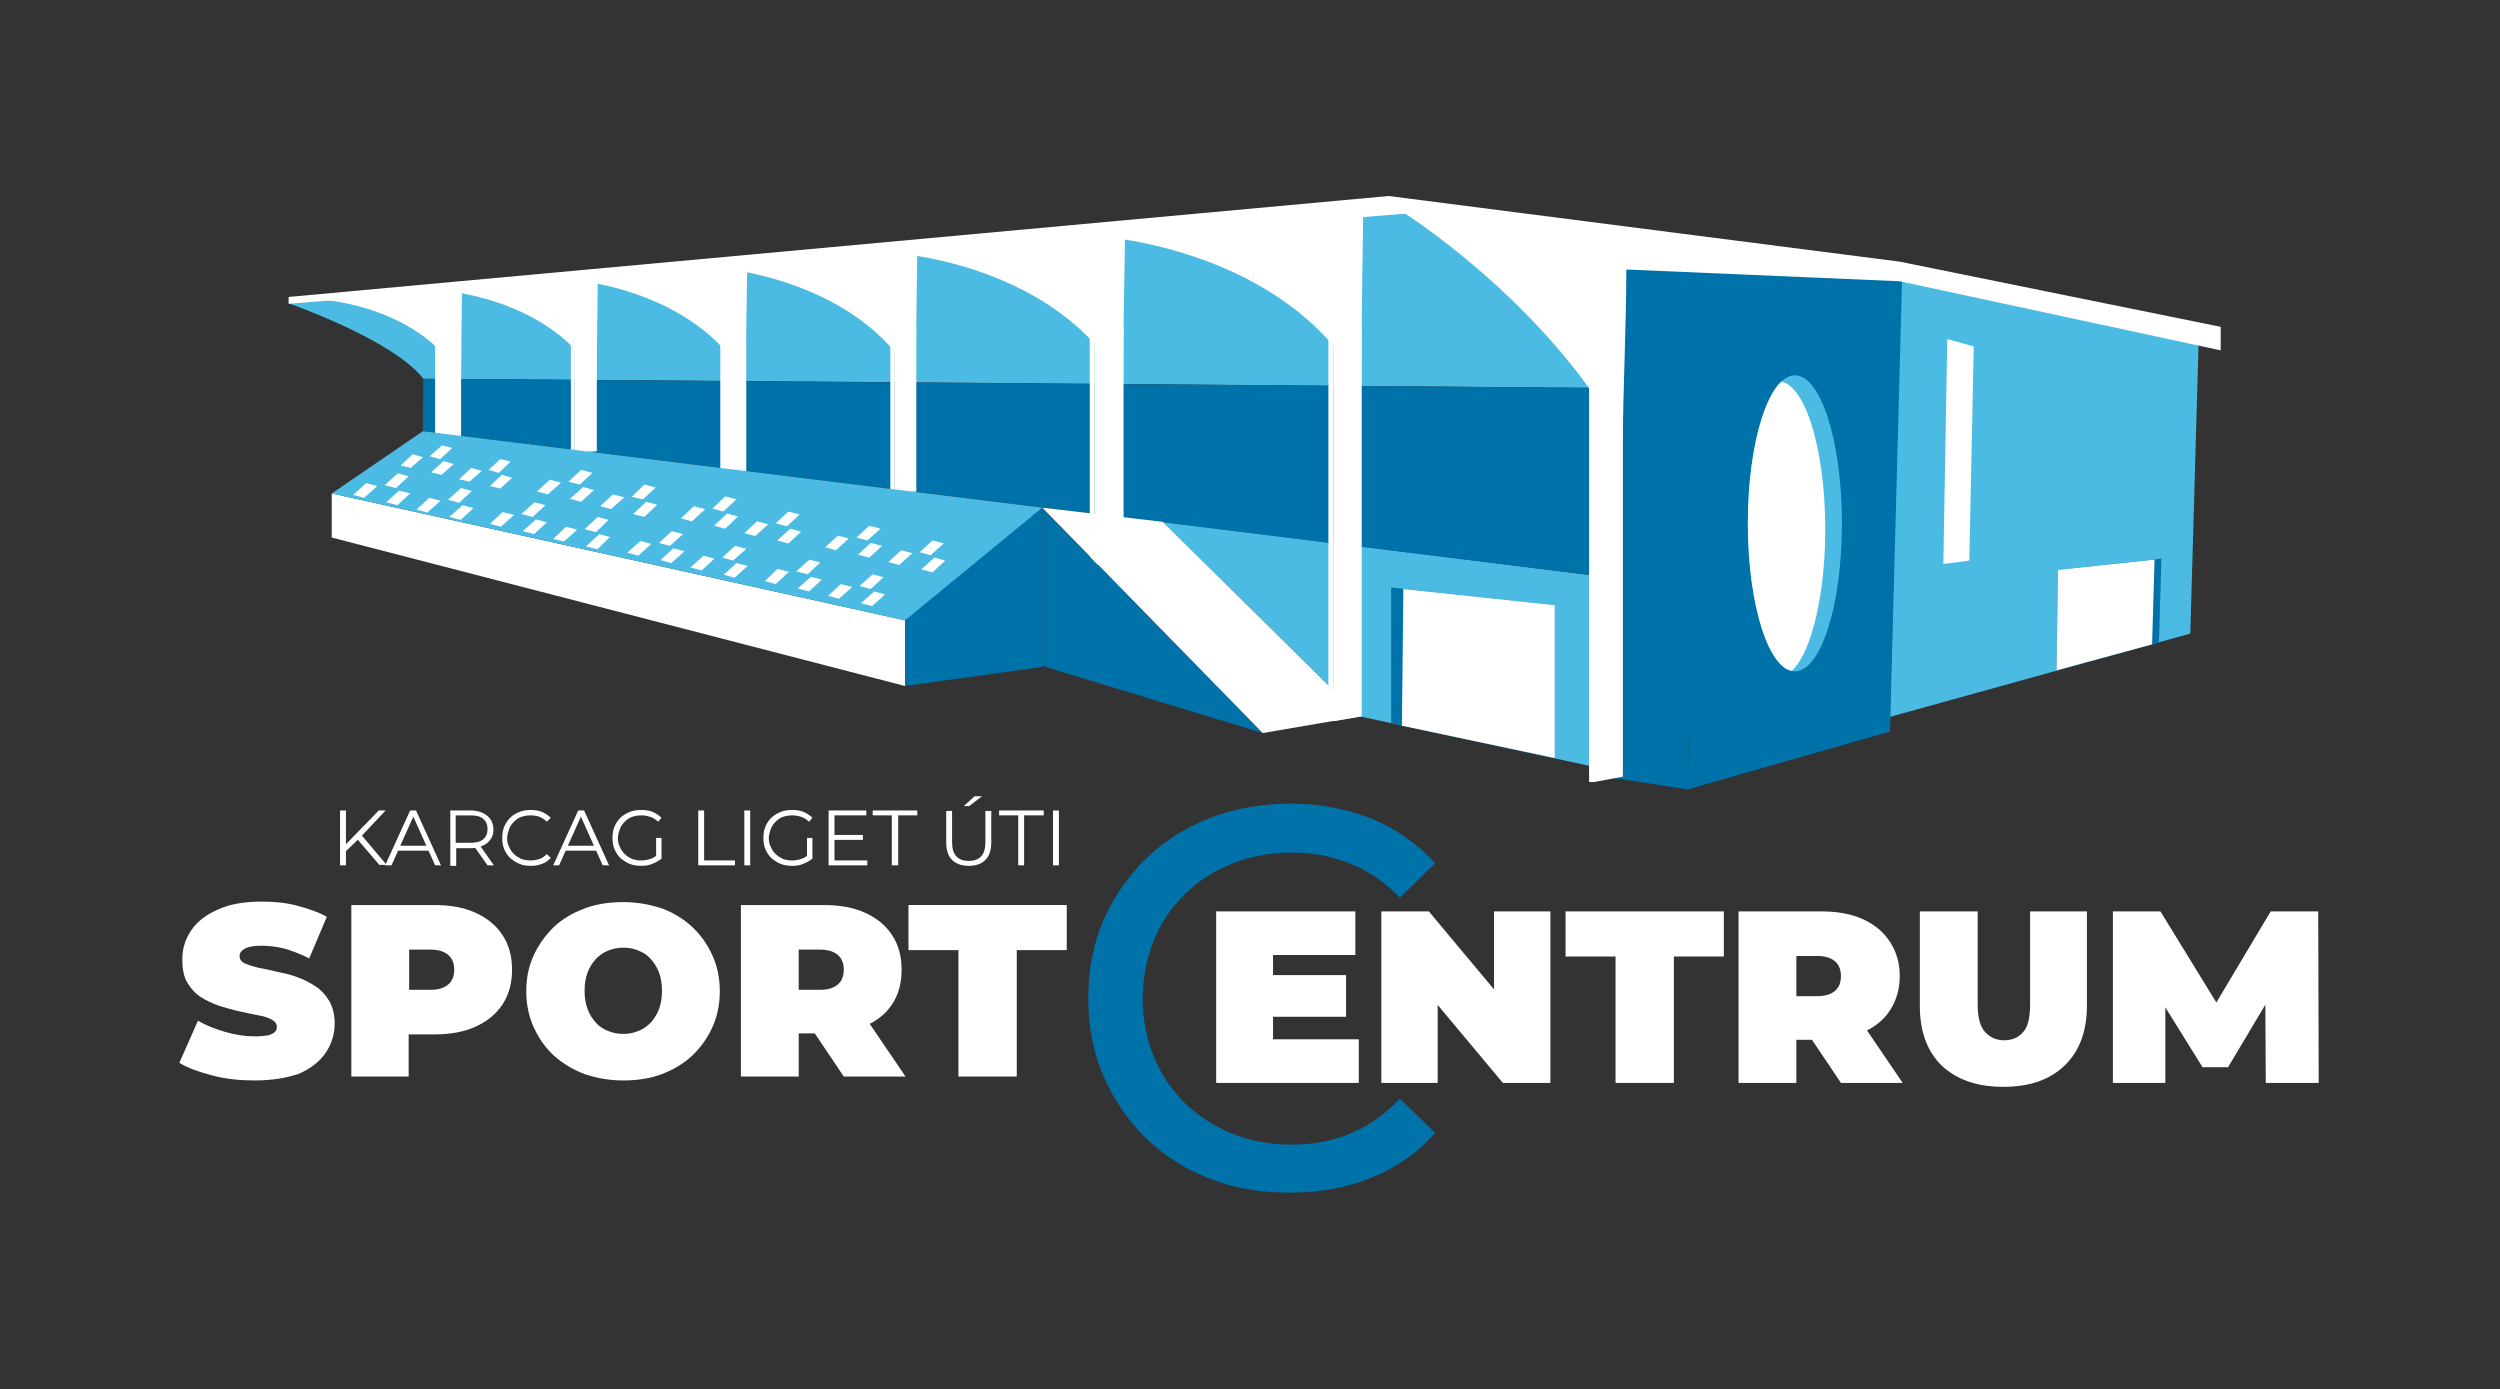 <?xml version="1.0" encoding="utf-8"?>
<!-- Generator: Adobe Illustrator 26.1.0, SVG Export Plug-In . SVG Version: 6.00 Build 0)  -->
<svg version="1.1" id="Layer_1" xmlns="http://www.w3.org/2000/svg" xmlns:xlink="http://www.w3.org/1999/xlink" x="0px" y="0px"
	 viewBox="0 0 510.2 283.5" style="enable-background:new 0 0 510.2 283.5;" xml:space="preserve">
<rect x="0" y="0" width="510.2" height="283.5" fill="#333333" stroke="none"/>
<style type="text/css">
	.st0{clip-path:url(#SVGID_00000165930480268782969090000018283568035099114914_);fill:#4CBBE3;}
	.st1{fill:#4CBBE3;}
	.st2{fill:#0072AA;}
	.st3{fill:#FFFFFF;}
	.st4{clip-path:url(#SVGID_00000183211965401515191500000016375598978407650979_);fill:#FFFFFF;}
	.st5{clip-path:url(#SVGID_00000113333411096165668250000013692018599825997700_);fill:#4CBBE3;}
	.st6{clip-path:url(#SVGID_00000119119197903985414810000017447856482640301454_);fill:#FFFFFF;}
	.st7{clip-path:url(#SVGID_00000051376043995072741050000008324928254925509044_);fill:#0072AA;}
</style>
<g>
	<defs>
		<rect id="SVGID_1_" width="510.2" height="283.5"/>
	</defs>
	<clipPath id="SVGID_00000049197262322176182110000002474685510192033181_">
		<use xlink:href="#SVGID_1_"  style="overflow:visible;"/>
	</clipPath>
	<path style="clip-path:url(#SVGID_00000049197262322176182110000002474685510192033181_);fill:#4CBBE3;" d="M58.9,61.9
		c0,0,21.3,7.4,27.5,15.4c13.7,0,244.8,1.9,244.8,1.9l0.4-24.5l-45.2-11.7L58.9,61.9z"/>
</g>
<polygon class="st1" points="237.3,106.5 277.5,146.2 329.5,157.4 330.4,118.1 "/>
<polygon class="st2" points="86.4,77.3 86.3,88 330.6,118.1 331.2,79.2 "/>
<polygon class="st1" points="388,56.2 385.7,146.3 447,129.3 448.7,69.6 "/>
<polygon class="st2" points="346.6,55 344.4,161.1 385.7,149.3 388.2,56.1 "/>
<polygon class="st2" points="331.7,54.7 329.5,158.8 344.4,161.1 346.9,55 "/>
<polygon class="st3" points="67.7,100.7 67.7,109.7 184.7,140 184.7,126.6 "/>
<polygon class="st2" points="184.7,120.4 184.7,140 212.7,136.1 212.7,103.6 "/>
<polygon class="st3" points="325.3,77.3 325.3,159.6 331.2,158.5 331.2,77.3 "/>
<rect x="324.3" y="77.6" class="st3" width="1" height="82"/>
<polygon class="st3" points="272.1,66.5 272.1,147.2 277.9,146.2 277.9,66.5 "/>
<rect x="271.1" y="66.7" class="st3" width="1" height="80.4"/>
<polygon class="st3" points="223.4,66.5 223.4,115.3 229.3,114.6 229.3,66.5 "/>
<rect x="222.4" y="66.7" class="st3" width="1" height="48.6"/>
<polygon class="st3" points="182.5,67.1 182.5,100.7 187,100.3 187,67.1 "/>
<rect x="181.7" y="67.2" class="st3" width="0.8" height="33.5"/>
<polygon class="st3" points="147.7,69.9 147.7,97.6 152.3,97.2 152.3,69.9 "/>
<rect x="147" y="70" class="st3" width="0.8" height="27.6"/>
<polygon class="st3" points="117.3,68 117.3,92.4 121.8,92.1 121.8,68 "/>
<rect x="116.5" y="68.1" class="st3" width="0.8" height="24.4"/>
<polygon class="st3" points="89.5,69.6 89.5,90.2 94.1,89.9 94.1,69.6 "/>
<rect x="88.8" y="69.7" class="st3" width="0.8" height="20.5"/>
<polygon class="st2" points="257.7,149.6 212.7,135.9 212.7,103.7 "/>
<polygon class="st1" points="86.3,88 67.7,100.7 184.7,126.6 212.7,103.6 "/>
<polygon class="st3" points="212.7,103.6 257.7,149.6 277.5,146.2 237.3,106.5 "/>
<polygon class="st3" points="387.7,53.4 283.4,40 58.9,60.6 58.9,62 286.8,43.6 331.9,55 387.7,57.4 453.2,71.5 453.2,66.7 "/>
<g>
	<defs>
		<rect id="SVGID_00000016033213019651210810000003319125289341884853_" width="510.2" height="283.5"/>
	</defs>
	<clipPath id="SVGID_00000157286905961167165950000006944260200248506288_">
		<use xlink:href="#SVGID_00000016033213019651210810000003319125289341884853_"  style="overflow:visible;"/>
	</clipPath>
	<path style="clip-path:url(#SVGID_00000157286905961167165950000006944260200248506288_);fill:#FFFFFF;" d="M286,43.1
		c0,0,29.3,18.2,45.2,46.9c0-10.3,0.7-23,0.7-35.5C324.5,52.9,286,43.1,286,43.1"/>
	<path style="clip-path:url(#SVGID_00000157286905961167165950000006944260200248506288_);fill:#FFFFFF;" d="M66,61.2
		c0,0,20,1.3,28.1,16.1c0-5.3,0.2-18.4,0.2-18.4L66,61.2z"/>
	<path style="clip-path:url(#SVGID_00000157286905961167165950000006944260200248506288_);fill:#FFFFFF;" d="M90.3,59.3
		c0,0,22.3,1.5,31.5,18c0-5.9,0.2-20.6,0.2-20.6L90.3,59.3z"/>
	<path style="clip-path:url(#SVGID_00000157286905961167165950000006944260200248506288_);fill:#FFFFFF;" d="M116.6,57.1
		c0,0,25.3,1.7,35.6,20.4c0-6.7,0.3-23.3,0.3-23.3L116.6,57.1z"/>
	<path style="clip-path:url(#SVGID_00000157286905961167165950000006944260200248506288_);fill:#FFFFFF;" d="M146.5,54.7
		c0,0,28.7,1.9,40.4,23.3c0-7.7,0.3-26.6,0.3-26.6L146.5,54.7z"/>
	<path style="clip-path:url(#SVGID_00000157286905961167165950000006944260200248506288_);fill:#FFFFFF;" d="M183,51.7
		c0,0,32.8,2.2,46.2,26.6c0-8.8,0.4-30.3,0.4-30.3L183,51.7z"/>
	<path style="clip-path:url(#SVGID_00000157286905961167165950000006944260200248506288_);fill:#FFFFFF;" d="M224.9,48.3
		c0,0,37.6,2.5,52.9,30.5c0-10.1,0.4-34.8,0.4-34.8L224.9,48.3z"/>
</g>
<polygon class="st2" points="283.9,119.9 283.9,147.6 317.3,154.7 317.3,123.5 "/>
<polygon class="st3" points="286.1,148.1 317.3,154.7 317.3,123.5 286.4,120.2 "/>
<polygon class="st2" points="441.1,114 440.6,131.1 419.7,136.8 420,116.3 "/>
<polygon class="st3" points="420,116.3 419.7,136.8 439.2,131.5 439.7,114.2 "/>
<g>
	<defs>
		<rect id="SVGID_00000011738932841124611240000000877033827097442224_" width="510.2" height="283.5"/>
	</defs>
	<clipPath id="SVGID_00000081605236839739953560000015428599636451089562_">
		<use xlink:href="#SVGID_00000011738932841124611240000000877033827097442224_"  style="overflow:visible;"/>
	</clipPath>
	<path style="clip-path:url(#SVGID_00000081605236839739953560000015428599636451089562_);fill:#4CBBE3;" d="M366.3,137
		c5.3,0,9.6-13.5,9.6-30.2s-4.3-30.2-9.6-30.2c-5.3,0-9.6,13.5-9.6,30.2S361,137,366.3,137"/>
</g>
<g>
	<defs>
		<path id="SVGID_00000173130483794911060300000010029372204636231584_" d="M356.7,106.8c0,16.7,4.3,30.2,9.6,30.2
			c5.3,0,9.6-13.5,9.6-30.2c0-16.7-4.3-30.2-9.6-30.2C361,76.6,356.7,90.1,356.7,106.8"/>
	</defs>
	<clipPath id="SVGID_00000179642310272155831730000006572700341438286475_">
		<use xlink:href="#SVGID_00000173130483794911060300000010029372204636231584_"  style="overflow:visible;"/>
	</clipPath>
	<path style="clip-path:url(#SVGID_00000179642310272155831730000006572700341438286475_);fill:#FFFFFF;" d="M362.9,138.2
		c5.3,0,9.6-13.5,9.6-30.2s-4.3-30.2-9.6-30.2c-5.3,0-9.6,13.5-9.6,30.2S357.6,138.2,362.9,138.2"/>
</g>
<polygon class="st3" points="397.4,69.2 402.8,70.7 401.9,114.4 396.6,115.1 "/>
<polygon class="st3" points="74.7,98.6 77,99.2 74.3,101.6 72.1,101 "/>
<polygon class="st3" points="87.6,101.6 89.9,102.2 87.2,104.6 85,104 "/>
<polygon class="st3" points="81.5,100.1 83.7,100.7 81.1,103.1 78.8,102.5 "/>
<polygon class="st3" points="94.4,103.1 96.6,103.7 94,106.1 91.7,105.5 "/>
<polygon class="st3" points="81.2,96.6 83.4,97.2 80.8,99.6 78.5,99 "/>
<polygon class="st3" points="94.1,99.6 96.3,100.2 93.7,102.6 91.4,102 "/>
<polygon class="st3" points="102.6,104.5 104.9,105.1 102.2,107.5 100,106.9 "/>
<polygon class="st3" points="115.5,107.5 117.8,108.1 115.1,110.5 112.9,110 "/>
<polygon class="st3" points="109.4,106 111.6,106.6 109,109 106.7,108.4 "/>
<polygon class="st3" points="122.3,109 124.5,109.6 121.9,112.1 119.6,111.5 "/>
<polygon class="st3" points="109.1,102.5 111.3,103.1 108.7,105.5 106.4,104.9 "/>
<polygon class="st3" points="122,105.5 124.2,106.1 121.6,108.6 119.3,108 "/>
<polygon class="st3" points="130.7,110.4 132.9,111 130.3,113.4 128,112.8 "/>
<polygon class="st3" points="143.6,113.4 145.8,114 143.2,116.4 140.9,115.8 "/>
<polygon class="st3" points="137.4,111.9 139.7,112.5 137,114.9 134.8,114.3 "/>
<polygon class="st3" points="150.3,114.9 152.6,115.5 149.9,117.9 147.7,117.3 "/>
<polygon class="st3" points="137.1,108.4 139.4,109 136.7,111.4 134.5,110.8 "/>
<polygon class="st3" points="150,111.4 152.3,112 149.6,114.4 147.4,113.8 "/>
<polygon class="st3" points="158.7,116.1 161,116.7 158.3,119.2 156.1,118.6 "/>
<polygon class="st3" points="171.6,119.2 173.9,119.8 171.2,122.2 169,121.6 "/>
<polygon class="st3" points="165.5,117.7 167.7,118.3 165.1,120.7 162.8,120.1 "/>
<polygon class="st3" points="178.4,120.7 180.6,121.3 178,123.7 175.7,123.1 "/>
<polygon class="st3" points="165.2,114.2 167.4,114.8 164.8,117.2 162.5,116.6 "/>
<polygon class="st3" points="178.1,117.2 180.3,117.8 177.7,120.2 175.4,119.6 "/>
<polygon class="st3" points="171,109.3 173.2,109.9 170.6,112.3 168.4,111.7 "/>
<polygon class="st3" points="183.9,112.3 186.2,112.9 183.5,115.3 181.3,114.7 "/>
<polygon class="st3" points="177.7,110.8 180,111.4 177.4,113.8 175.1,113.2 "/>
<polygon class="st3" points="190.7,113.8 192.9,114.4 190.3,116.8 188,116.2 "/>
<polygon class="st3" points="177.4,107.3 179.7,107.9 177,110.3 174.8,109.7 "/>
<polygon class="st3" points="190.3,110.3 192.6,110.9 189.9,113.3 187.7,112.7 "/>
<polygon class="st3" points="141.6,103.3 143.9,103.9 141.2,106.4 139,105.8 "/>
<polygon class="st3" points="154.5,106.4 156.8,107 154.1,109.4 151.9,108.8 "/>
<polygon class="st3" points="148.4,104.8 150.6,105.4 148,107.9 145.7,107.3 "/>
<polygon class="st3" points="161.3,107.9 163.5,108.5 160.9,110.9 158.6,110.3 "/>
<polygon class="st3" points="148,101.3 150.3,101.9 147.6,104.4 145.4,103.8 "/>
<polygon class="st3" points="160.9,104.4 163.2,105 160.6,107.4 158.3,106.8 "/>
<polygon class="st3" points="112.2,97.9 114.5,98.5 111.8,100.9 109.6,100.3 "/>
<polygon class="st3" points="125.1,100.9 127.4,101.5 124.7,103.9 122.5,103.3 "/>
<polygon class="st3" points="119,99.4 121.2,100 118.6,102.4 116.3,101.8 "/>
<polygon class="st3" points="131.9,102.4 134.1,103 131.5,105.5 129.2,104.9 "/>
<polygon class="st3" points="118.6,95.9 120.9,96.5 118.3,98.9 116,98.3 "/>
<polygon class="st3" points="131.5,98.9 133.8,99.5 131.2,101.9 128.9,101.4 "/>
<polygon class="st3" points="84.2,92.7 86.3,93.3 83.8,95.5 81.8,95 "/>
<polygon class="st3" points="96.2,95.5 98.3,96.1 95.8,98.3 93.7,97.8 "/>
<polygon class="st3" points="90.5,94.1 92.6,94.7 90.1,96.9 88,96.4 "/>
<polygon class="st3" points="102.4,96.9 104.5,97.5 102.1,99.7 100,99.2 "/>
<polygon class="st3" points="90.2,90.9 92.3,91.4 89.8,93.7 87.7,93.1 "/>
<polygon class="st3" points="102.1,93.7 104.2,94.2 101.8,96.5 99.7,95.9 "/>
<g>
	<path class="st3" d="M51.9,220.5c-2.9,0-5.8-0.3-8.5-1c-2.7-0.7-5-1.5-6.8-2.6l3.8-8.6c1.7,1,3.5,1.7,5.6,2.3c2.1,0.6,4,0.9,6,0.9
		c1.1,0,2-0.1,2.7-0.2c0.7-0.2,1.1-0.4,1.4-0.7c0.3-0.3,0.4-0.6,0.4-1c0-0.6-0.3-1.1-1-1.5s-1.6-0.7-2.8-0.9s-2.4-0.5-3.8-0.8
		c-1.4-0.3-2.7-0.7-4.1-1.1c-1.4-0.5-2.7-1.1-3.8-1.8s-2.1-1.8-2.8-3s-1-2.8-1-4.7c0-2.2,0.6-4.1,1.8-5.9c1.2-1.8,3-3.2,5.5-4.3
		c2.4-1.1,5.4-1.6,9-1.6c2.4,0,4.7,0.2,7,0.8s4.4,1.3,6.2,2.3l-3.6,8.5c-1.7-0.9-3.4-1.5-5-2c-1.6-0.4-3.2-0.6-4.7-0.6
		c-1.1,0-2,0.1-2.7,0.3c-0.7,0.2-1.1,0.5-1.4,0.8c-0.3,0.3-0.4,0.7-0.4,1.1c0,0.6,0.4,1.1,1,1.4c0.7,0.3,1.6,0.6,2.8,0.9
		c1.2,0.2,2.4,0.5,3.8,0.8c1.4,0.3,2.8,0.6,4.1,1.1c1.4,0.5,2.6,1.1,3.8,1.9s2.1,1.8,2.8,3c0.7,1.2,1.1,2.8,1.1,4.6
		c0,2.1-0.6,4.1-1.8,5.9c-1.2,1.8-3,3.2-5.4,4.3C58.5,220,55.5,220.5,51.9,220.5z"/>
	<path class="st3" d="M71.7,219.7v-35h16.9c3.3,0,6.1,0.5,8.5,1.6c2.4,1.1,4.2,2.6,5.5,4.6c1.3,2,1.9,4.3,1.9,7s-0.6,5-1.9,7
		c-1.3,2-3.1,3.5-5.5,4.6c-2.4,1.1-5.2,1.6-8.5,1.6H78.2l5.2-5.1v13.7H71.7z M83.5,207.4l-5.2-5.4h9.6c1.6,0,2.8-0.4,3.6-1.1
		c0.8-0.7,1.2-1.7,1.2-3s-0.4-2.3-1.2-3c-0.8-0.7-2-1.1-3.6-1.1h-9.6l5.2-5.3V207.4z"/>
	<path class="st3" d="M127.2,220.5c-2.9,0-5.5-0.5-7.9-1.3c-2.4-0.9-4.5-2.2-6.3-3.8c-1.8-1.7-3.1-3.6-4.1-5.8
		c-1-2.2-1.5-4.7-1.5-7.3c0-2.7,0.5-5.1,1.5-7.3c1-2.2,2.4-4.1,4.1-5.8c1.8-1.7,3.9-2.9,6.3-3.8c2.4-0.9,5-1.3,7.9-1.3
		c2.9,0,5.5,0.5,7.9,1.3c2.4,0.9,4.5,2.2,6.2,3.8c1.8,1.7,3.1,3.6,4.1,5.8c1,2.2,1.5,4.7,1.5,7.3c0,2.6-0.5,5.1-1.5,7.3
		c-1,2.2-2.4,4.2-4.1,5.8c-1.8,1.7-3.9,2.9-6.2,3.8C132.7,220.1,130.1,220.5,127.2,220.5z M127.2,211c1.1,0,2.1-0.2,3.1-0.6
		c1-0.4,1.8-1,2.5-1.7c0.7-0.8,1.3-1.7,1.7-2.8c0.4-1.1,0.6-2.3,0.6-3.7c0-1.4-0.2-2.6-0.6-3.7c-0.4-1.1-1-2-1.7-2.8
		c-0.7-0.8-1.5-1.3-2.5-1.7c-0.9-0.4-2-0.6-3.1-0.6c-1.1,0-2.1,0.2-3.1,0.6c-1,0.4-1.8,1-2.5,1.7c-0.7,0.8-1.3,1.7-1.7,2.8
		c-0.4,1.1-0.6,2.3-0.6,3.7c0,1.4,0.2,2.6,0.6,3.7c0.4,1.1,1,2,1.7,2.8c0.7,0.8,1.5,1.3,2.5,1.7C125.1,210.8,126.1,211,127.2,211z"
		/>
	<path class="st3" d="M151.2,219.7v-35h16.9c3.3,0,6.1,0.5,8.5,1.6c2.4,1.1,4.2,2.6,5.5,4.6c1.3,2,1.9,4.3,1.9,7s-0.6,5-1.9,7
		c-1.3,2-3.1,3.4-5.5,4.5c-2.4,1-5.2,1.5-8.5,1.5h-10.3l5.2-4.9v13.7H151.2z M163,207.4l-5.2-5.4h9.6c1.6,0,2.8-0.4,3.6-1.1
		c0.8-0.7,1.2-1.7,1.2-3s-0.4-2.3-1.2-3c-0.8-0.7-2-1.1-3.6-1.1h-9.6l5.2-5.3V207.4z M172.2,219.7l-8.6-12.8h12.5l8.7,12.8H172.2z"
		/>
	<path class="st3" d="M195.6,219.7v-25.8h-10.2v-9.2h32.3v9.2h-10.2v25.8H195.6z"/>
</g>
<g>
	<path class="st3" d="M259.8,212.1h17.5v8.9h-29.1v-35h28.4v8.9h-16.8V212.1z M259.1,199h15.6v8.5h-15.6V199z"/>
	<path class="st3" d="M281.9,221v-35h9.7l17.8,21.3h-4.5V186h11.5v35h-9.7l-17.8-21.3h4.5V221H281.9z"/>
	<path class="st3" d="M329.7,221v-25.8h-10.2V186h32.3v9.2h-10.2V221H329.7z"/>
	<path class="st3" d="M354.8,221v-35h16.9c3.3,0,6.1,0.5,8.5,1.6c2.4,1.1,4.2,2.6,5.5,4.6c1.3,2,2,4.3,2,7s-0.7,5-2,7
		s-3.1,3.4-5.5,4.5c-2.4,1-5.2,1.5-8.5,1.5h-10.3l5.2-4.9V221H354.8z M366.6,208.7l-5.2-5.4h9.5c1.6,0,2.8-0.4,3.6-1.1
		c0.8-0.7,1.2-1.7,1.2-3s-0.4-2.3-1.2-3c-0.8-0.7-2-1.1-3.6-1.1h-9.5l5.2-5.3V208.7z M375.7,221l-8.6-12.8h12.5l8.7,12.8H375.7z"/>
	<path class="st3" d="M408.8,221.8c-5.4,0-9.5-1.5-12.5-4.3c-3-2.9-4.5-7-4.5-12.2V186h11.8v18.9c0,2.7,0.5,4.6,1.5,5.7
		c1,1.1,2.3,1.7,3.9,1.7c1.7,0,3-0.6,3.9-1.7c1-1.1,1.4-3,1.4-5.7V186h11.6v19.2c0,5.2-1.5,9.3-4.5,12.2
		C418.3,220.4,414.2,221.8,408.8,221.8z"/>
	<path class="st3" d="M431.2,221v-35h9.7l14,22.8h-5.1l13.6-22.8h9.7l0.1,35h-10.8l-0.1-18.8h1.7l-9.3,15.6h-5.2l-9.7-15.6h2.1V221
		H431.2z"/>
</g>
<g>
	<defs>
		<rect id="SVGID_00000103961793804468488980000010404148142071871104_" width="510.2" height="283.5"/>
	</defs>
	<clipPath id="SVGID_00000175302450581755648990000012453725568051810176_">
		<use xlink:href="#SVGID_00000103961793804468488980000010404148142071871104_"  style="overflow:visible;"/>
	</clipPath>
	<path style="clip-path:url(#SVGID_00000175302450581755648990000012453725568051810176_);fill:#0072AA;" d="M280,240.3
		c5.1-2.1,9.4-5.1,12.9-9.1l-7.2-7c-3,3.2-6.3,5.5-10,7.1c-3.7,1.5-7.7,2.3-11.9,2.3c-4.4,0-8.4-0.7-12.2-2.2
		c-3.7-1.5-7-3.6-9.7-6.2c-2.7-2.7-4.9-5.8-6.4-9.5c-1.5-3.7-2.3-7.7-2.3-11.9c0-4.3,0.8-8.3,2.3-11.9c1.5-3.7,3.6-6.8,6.4-9.5
		c2.7-2.7,6-4.7,9.7-6.2c3.7-1.5,7.8-2.2,12.2-2.2c4.2,0,8.2,0.8,11.9,2.3c3.7,1.5,7,3.8,10,6.9l7.2-7c-3.6-4-7.9-7-12.9-9.1
		c-5.1-2-10.6-3.1-16.6-3.1c-5.9,0-11.4,1-16.4,2.9c-5,2-9.4,4.7-13.1,8.3c-3.7,3.6-6.6,7.8-8.7,12.6c-2.1,4.8-3.1,10.1-3.1,15.9
		c0,5.8,1,11.1,3.1,15.9c2.1,4.8,4.9,9,8.6,12.6c3.7,3.6,8,6.4,13,8.3c5,2,10.5,2.9,16.4,2.9C269.3,243.4,274.9,242.4,280,240.3"/>
</g>
<g>
	<path class="st3" d="M69.4,176.6v-11.2h1.2v11.2H69.4z M70.5,173.8l0-1.4l6.8-7h1.4l-4.9,5.2l-0.7,0.7L70.5,173.8z M77.5,176.6
		l-4.8-5.6l0.8-0.9l5.4,6.4H77.5z"/>
	<path class="st3" d="M78.6,176.6l5.1-11.2h1.2l5.1,11.2h-1.2l-4.7-10.5h0.5l-4.7,10.5H78.6z M80.6,173.6l0.4-1h6.5l0.4,1H80.6z"/>
	<path class="st3" d="M91.9,176.6v-11.2h4.2c0.9,0,1.8,0.2,2.4,0.5s1.2,0.7,1.6,1.3c0.4,0.6,0.6,1.3,0.6,2.1c0,0.8-0.2,1.5-0.6,2
		c-0.4,0.6-0.9,1-1.6,1.3s-1.5,0.5-2.4,0.5h-3.5l0.5-0.5v4.1H91.9z M93.1,172.6l-0.5-0.6H96c1.1,0,2-0.2,2.6-0.7
		c0.6-0.5,0.9-1.2,0.9-2.1c0-0.9-0.3-1.6-0.9-2.1c-0.6-0.5-1.4-0.7-2.6-0.7h-3.5l0.5-0.6V172.6z M99.5,176.6l-2.9-4.1h1.3l2.9,4.1
		H99.5z"/>
	<path class="st3" d="M108.3,176.7c-0.8,0-1.6-0.1-2.3-0.4c-0.7-0.3-1.3-0.7-1.9-1.2c-0.5-0.5-0.9-1.1-1.2-1.8s-0.4-1.5-0.4-2.3
		s0.1-1.6,0.4-2.3s0.7-1.3,1.2-1.8c0.5-0.5,1.1-0.9,1.9-1.2c0.7-0.3,1.5-0.4,2.3-0.4c0.8,0,1.6,0.1,2.3,0.4c0.7,0.3,1.3,0.7,1.8,1.2
		l-0.8,0.8c-0.5-0.5-1-0.8-1.5-1s-1.2-0.3-1.8-0.3c-0.7,0-1.3,0.1-1.9,0.3c-0.6,0.2-1.1,0.6-1.5,1c-0.4,0.4-0.8,0.9-1,1.5
		c-0.2,0.6-0.4,1.2-0.4,1.8c0,0.7,0.1,1.3,0.4,1.8c0.2,0.6,0.6,1.1,1,1.5c0.4,0.4,0.9,0.7,1.5,1c0.6,0.2,1.2,0.3,1.9,0.3
		c0.6,0,1.2-0.1,1.8-0.3c0.6-0.2,1.1-0.6,1.5-1l0.8,0.8c-0.5,0.5-1.1,1-1.8,1.2C109.9,176.6,109.1,176.7,108.3,176.7z"/>
	<path class="st3" d="M112.9,176.6l5.1-11.2h1.2l5.1,11.2H123l-4.7-10.5h0.5l-4.7,10.5H112.9z M114.9,173.6l0.4-1h6.5l0.4,1H114.9z"
		/>
	<path class="st3" d="M130.9,176.7c-0.9,0-1.6-0.1-2.4-0.4c-0.7-0.3-1.3-0.7-1.9-1.2c-0.5-0.5-0.9-1.1-1.2-1.8s-0.4-1.5-0.4-2.3
		s0.1-1.6,0.4-2.3s0.7-1.3,1.2-1.8c0.5-0.5,1.2-0.9,1.9-1.2c0.7-0.3,1.5-0.4,2.4-0.4s1.6,0.1,2.3,0.4c0.7,0.3,1.3,0.7,1.8,1.2
		l-0.7,0.8c-0.5-0.5-1-0.8-1.6-1c-0.6-0.2-1.2-0.3-1.8-0.3c-0.7,0-1.3,0.1-1.9,0.3c-0.6,0.2-1.1,0.6-1.5,1c-0.4,0.4-0.8,0.9-1,1.5
		c-0.2,0.6-0.4,1.2-0.4,1.8c0,0.7,0.1,1.3,0.4,1.8c0.2,0.6,0.6,1.1,1,1.5c0.4,0.4,0.9,0.7,1.5,1c0.6,0.2,1.2,0.3,1.9,0.3
		c0.6,0,1.2-0.1,1.8-0.3c0.6-0.2,1.1-0.5,1.6-1l0.7,0.9c-0.5,0.5-1.2,0.8-1.9,1.1C132.4,176.6,131.7,176.7,130.9,176.7z
		 M133.9,175.1V171h1.1v4.3L133.9,175.1z"/>
	<path class="st3" d="M142.5,176.6v-11.2h1.2v10.2h6.3v1H142.5z"/>
	<path class="st3" d="M151.9,176.6v-11.2h1.2v11.2H151.9z"/>
	<path class="st3" d="M161.7,176.7c-0.9,0-1.6-0.1-2.4-0.4c-0.7-0.3-1.3-0.7-1.9-1.2c-0.5-0.5-0.9-1.1-1.2-1.8s-0.4-1.5-0.4-2.3
		s0.1-1.6,0.4-2.3s0.7-1.3,1.2-1.8c0.5-0.5,1.2-0.9,1.9-1.2c0.7-0.3,1.5-0.4,2.4-0.4s1.6,0.1,2.3,0.4c0.7,0.3,1.3,0.7,1.8,1.2
		l-0.7,0.8c-0.5-0.5-1-0.8-1.6-1c-0.6-0.2-1.2-0.3-1.8-0.3c-0.7,0-1.3,0.1-1.9,0.3c-0.6,0.2-1.1,0.6-1.5,1c-0.4,0.4-0.8,0.9-1,1.5
		c-0.2,0.6-0.4,1.2-0.4,1.8c0,0.7,0.1,1.3,0.4,1.8c0.2,0.6,0.6,1.1,1,1.5c0.4,0.4,0.9,0.7,1.5,1c0.6,0.2,1.2,0.3,1.9,0.3
		c0.6,0,1.2-0.1,1.8-0.3c0.6-0.2,1.1-0.5,1.6-1l0.7,0.9c-0.5,0.5-1.2,0.8-1.9,1.1C163.2,176.6,162.5,176.7,161.7,176.7z
		 M164.7,175.1V171h1.1v4.3L164.7,175.1z"/>
	<path class="st3" d="M170.3,175.6h6.7v1h-7.9v-11.2h7.7v1h-6.5V175.6z M170.2,170.4h5.9v1h-5.9V170.4z"/>
	<path class="st3" d="M182,176.6v-10.2h-3.9v-1h9.1v1h-3.9v10.2H182z"/>
	<path class="st3" d="M197.7,176.7c-1.4,0-2.6-0.4-3.4-1.2s-1.2-2-1.2-3.6v-6.4h1.2v6.4c0,1.3,0.3,2.3,0.9,2.9
		c0.6,0.6,1.4,0.9,2.5,0.9c1.1,0,1.9-0.3,2.5-0.9c0.6-0.6,0.9-1.6,0.9-2.9v-6.4h1.2v6.4c0,1.6-0.4,2.8-1.2,3.6
		S199.2,176.7,197.7,176.7z M196.7,164.5l2.2-2h1.5l-2.6,2H196.7z"/>
	<path class="st3" d="M207.8,176.6v-10.2h-3.9v-1h9.1v1H209v10.2H207.8z"/>
	<path class="st3" d="M214.9,176.6v-11.2h1.2v11.2H214.9z"/>
</g>
</svg>
